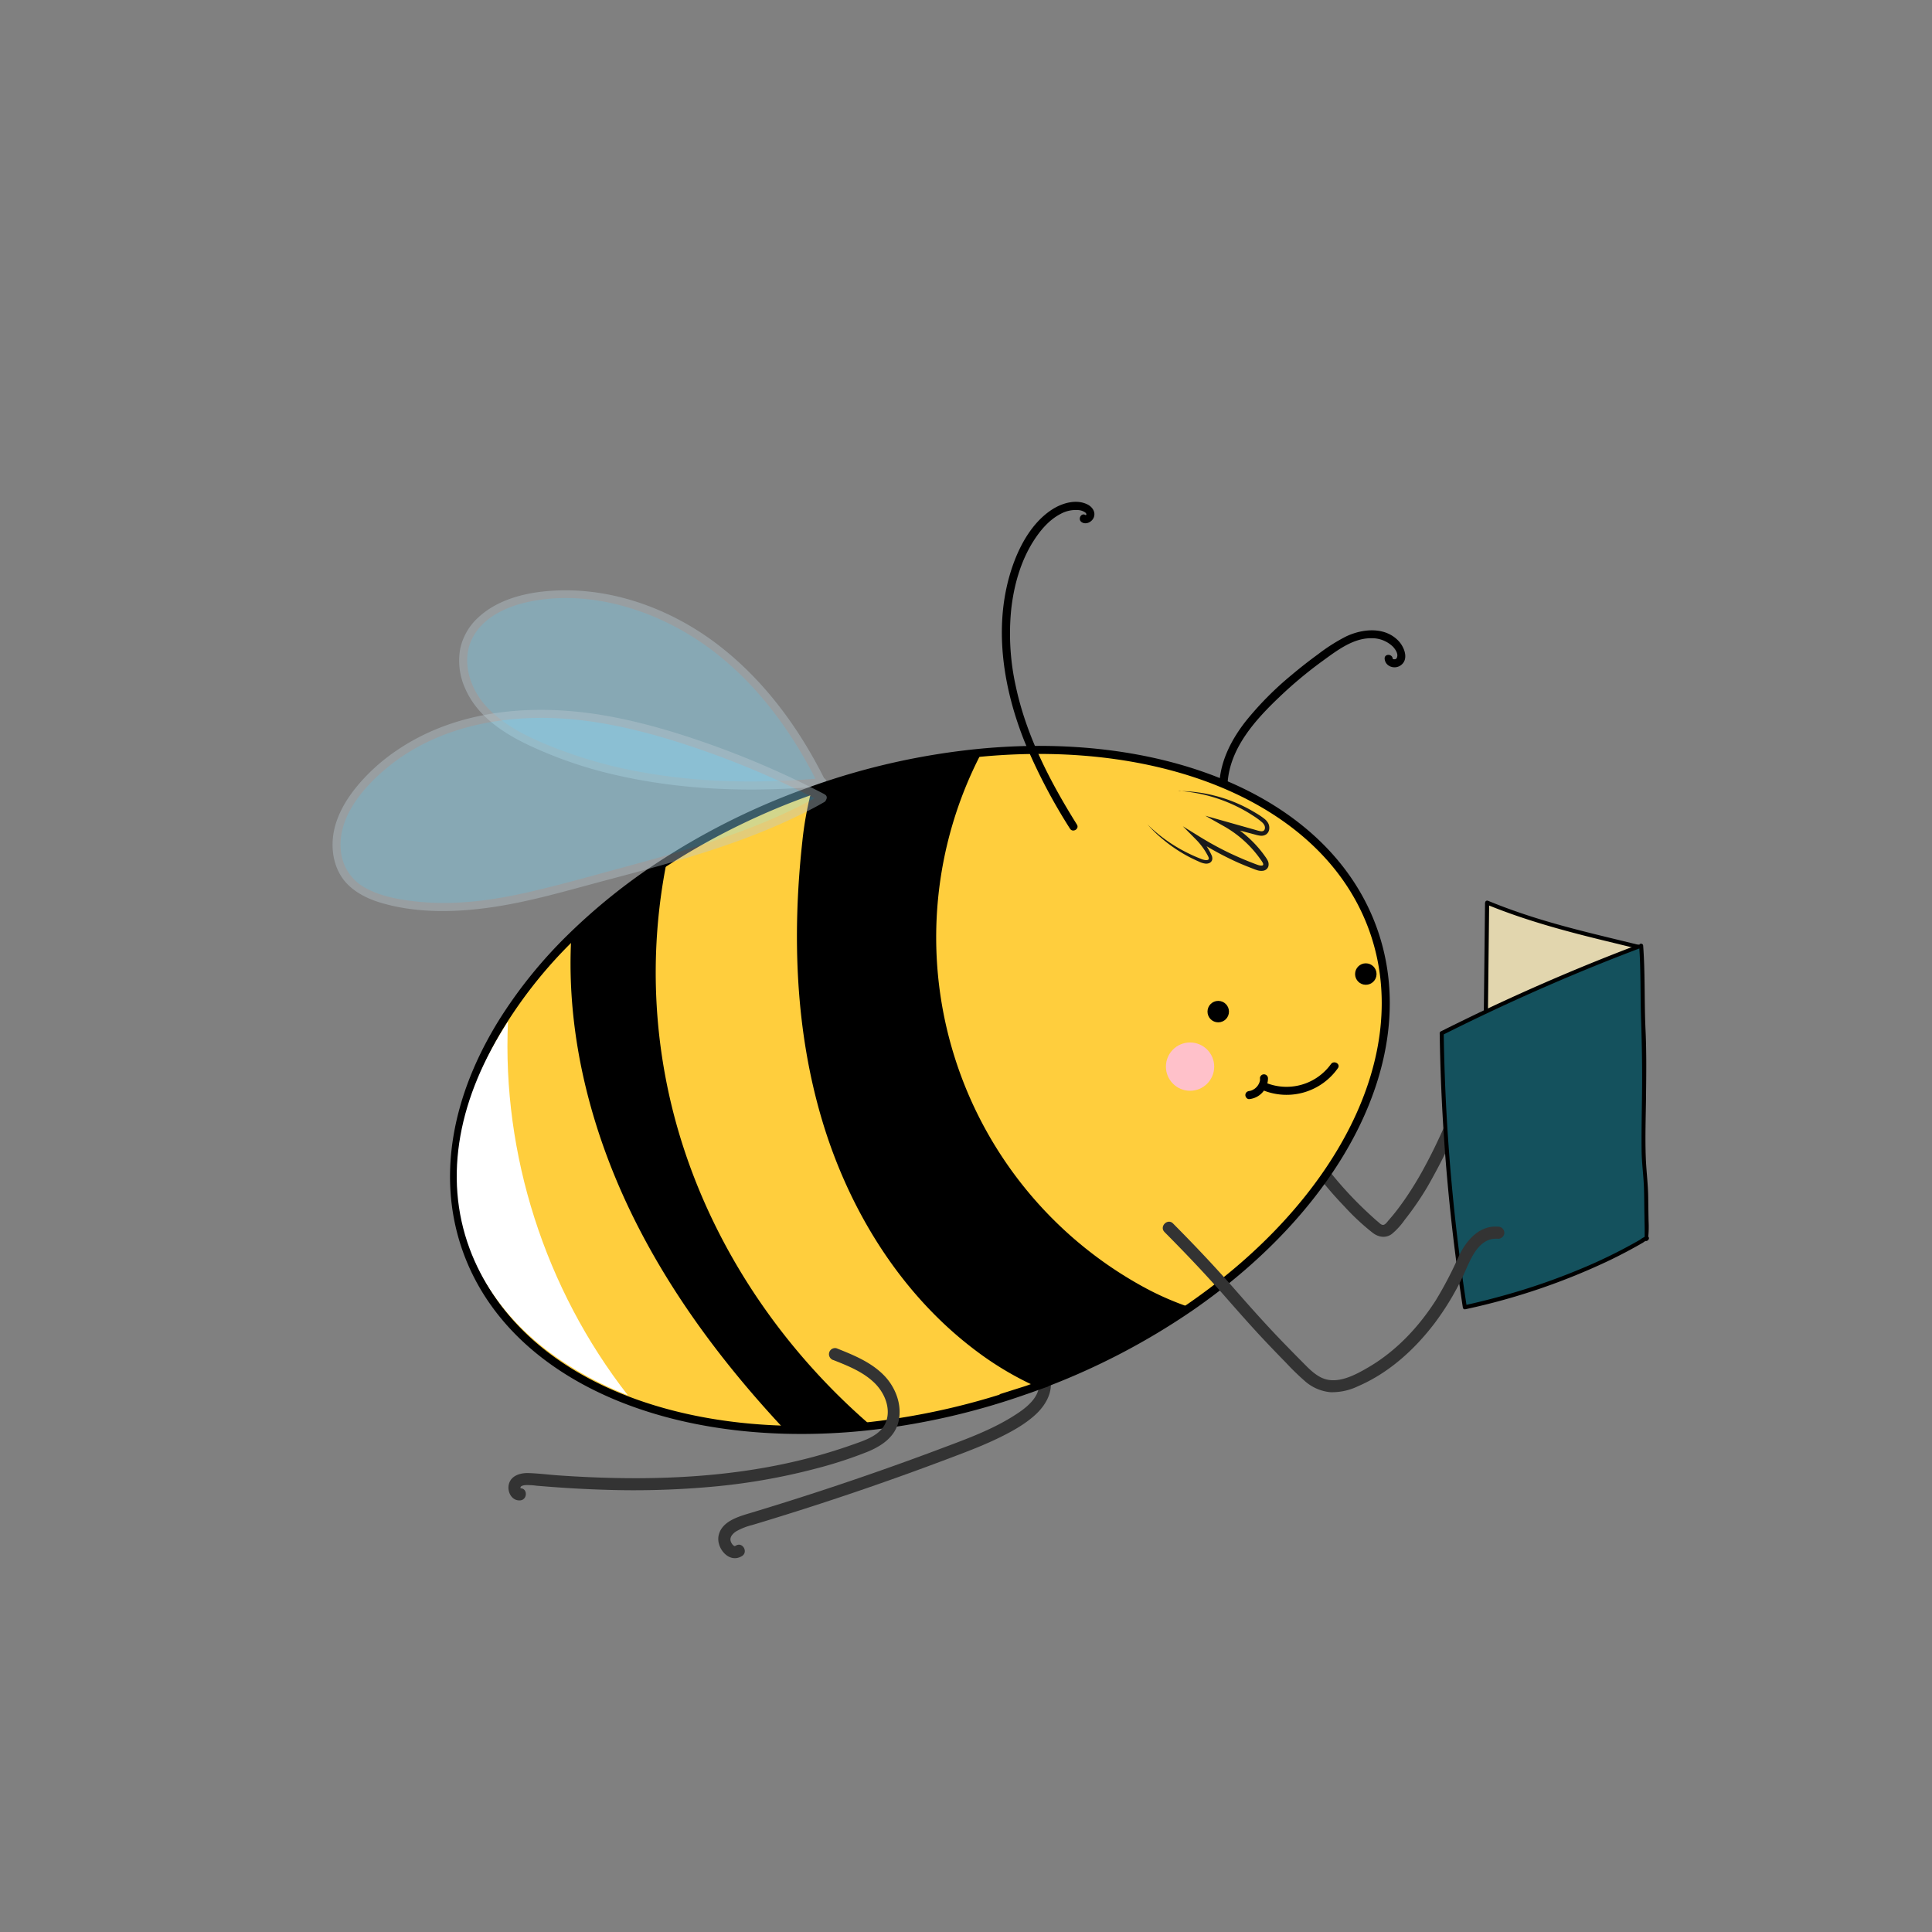 <?xml version="1.0" encoding="UTF-8"?> <svg xmlns="http://www.w3.org/2000/svg" id="Layer_1" data-name="Layer 1" viewBox="0 0 720 720"><rect x="0" y="0" width="720" height="720" fill="#808080" stroke="none"/><defs><style>.cls-1{fill:#333;}.cls-2{opacity:0.41;}.cls-3{fill:#91e2ff;}.cls-4{fill:#bac9d1;}.cls-5{fill:#ffce3d;stroke:#000;stroke-miterlimit:10;stroke-width:3px;}.cls-6{fill:#fff;}.cls-7{fill:#ffc1ca;}.cls-8{fill:#e2d6ae;}.cls-9{fill:#14515d;}.cls-10{fill:#1a1a1a;}</style></defs><path class="cls-1" d="M475.87,413.94a144.86,144.86,0,0,0,15.62,24.72A142.48,142.48,0,0,0,501,449.59a87.72,87.72,0,0,0,10.66,9.92c2.11,1.57,4.75,2,7,.39a26.34,26.34,0,0,0,4.82-5.28,111.64,111.64,0,0,0,8.39-12.19,222.57,222.57,0,0,0,13-26.5c4.92-11.46,9.74-23,14.6-34.44a2.34,2.34,0,0,0-.81-3.08,2.27,2.27,0,0,0-3.08.81L543,408.86c-3.7,8.74-7.45,17.48-12,25.84a125.08,125.08,0,0,1-7.28,12c-1.28,1.86-2.61,3.67-4,5.42-.73.9-1.47,1.78-2.23,2.65-.47.54-1.16,1.59-1.94,1.7s-1.49-.71-2-1.13c-1-.83-1.92-1.68-2.86-2.54q-2.51-2.3-4.91-4.71-4.87-4.9-9.24-10.27a139.24,139.24,0,0,1-16.77-26.14c-1.29-2.6-5.17-.32-3.89,2.27Z"></path><path class="cls-1" d="M381.92,509.65c3.39-.49,5.56,4.1,5.31,6.89-.39,4.46-4.53,7.87-8,10.17-9.42,6.3-20.33,10-30.87,14q-33.74,12.59-68.23,23c-4.56,1.38-11.15,3.06-12.32,8.53-1,4.63,3.9,10.63,8.7,7.66,2.45-1.52.2-5.42-2.28-3.89-.14.09-.55.2-.3.19a1.17,1.17,0,0,1-.6-.26,3.34,3.34,0,0,1-1-1.53c-.51-1.53.72-2.87,2-3.71a23.66,23.66,0,0,1,6-2.37q4.32-1.29,8.64-2.63,17.15-5.29,34.11-11.14t33.5-12.16c5.32-2,10.64-4.1,15.77-6.6,4.72-2.31,9.51-4.94,13.43-8.5s6.87-8.66,5.52-14c-1.22-4.89-5.5-8.65-10.66-7.89a2.26,2.26,0,0,0-1.58,2.76,2.31,2.31,0,0,0,2.77,1.57Z"></path><g class="cls-2"><path class="cls-3" d="M306.24,291.61c-9.93-20.12-23.69-38.7-41.87-51.85s-41.06-20.5-63.31-17.67c-11.48,1.47-24,6.92-27.55,17.93-2.66,8.2.56,17.44,6.27,23.9s13.56,10.59,21.44,14.08c32,14.16,70.46,16.74,105.28,13.5"></path><path class="cls-4" d="M307.54,290.85c-9.69-19.56-22.93-37.65-40.42-50.91-17.69-13.4-40.15-21.47-62.49-19.71-9.36.73-19.25,3.29-26.33,9.82a22.09,22.09,0,0,0-6.78,11.64,25.06,25.06,0,0,0,1.89,15c4.44,10.19,14.12,16.52,23.82,21.11a159.07,159.07,0,0,0,32.12,11c22.49,5.2,45.85,6.32,68.84,4.84q4.15-.27,8.31-.66c1.91-.18,1.92-3.18,0-3-22.12,2-44.62,1.8-66.54-2.07a170.93,170.93,0,0,1-31.65-8.62c-9.72-3.73-20.07-8.28-27.19-16.14-6.44-7.12-9.67-18.05-4.31-26.69,4.69-7.58,14-11.16,22.4-12.6,21.09-3.63,43.35,3.15,60.92,14.76s31.12,28.45,41.19,46.76c1.26,2.29,2.47,4.62,3.63,7,.85,1.73,3.44.22,2.59-1.51Z"></path></g><path class="cls-5" d="M443.46,487.21a258.48,258.48,0,0,1-57.38,29.5c-1.32.49-2.64,1-4,1.43a262.11,262.11,0,0,1-57.4,13.26,228.35,228.35,0,0,1-32.26,1.41h0c-23.05-.64-44.37-4.94-62.59-12.54-27.14-11.33-47.37-30-56.07-54.8-9.49-27.05-3.71-56.94,13.61-84.74a171.77,171.77,0,0,1,25.49-31.47A220.53,220.53,0,0,1,248.49,321a261,261,0,0,1,53.92-26.34h0l1.13-.41a261,261,0,0,1,62.27-13.77C435.31,274,495.08,299,511.89,346.86,528.29,393.62,499.07,448.88,443.46,487.21Z"></path><path d="M443.46,487.21a258.48,258.48,0,0,1-57.38,29.5,118.19,118.19,0,0,1-21.66-12.8C336.2,483,316.67,451.65,306.53,418S295.17,348.56,299,313.64a127.7,127.7,0,0,1,3.42-19h0l1.13-.41a261,261,0,0,1,62.27-13.77l-.11.21a148.51,148.51,0,0,0,59.07,198.19A109.18,109.18,0,0,0,443.46,487.21Z"></path><path d="M324.71,531.4a228.35,228.35,0,0,1-32.26,1.41h0c-21.22-22.68-40.15-47.51-54.36-75.08-17.22-33.38-27.27-71-25.2-108.47A220.53,220.53,0,0,1,248.49,321a210.56,210.56,0,0,0,6.39,107.15C268,468.1,292.79,503.94,324.71,531.4Z"></path><path class="cls-6" d="M234,520c-28.55-11.31-49.83-29.92-59-54.69-10-27-3.91-56.83,14.31-84.58C187.09,430.12,203,480.22,234,520Z"></path><circle cx="454" cy="377" r="4"></circle><circle cx="509" cy="363" r="4"></circle><path d="M496,396.57a20.42,20.42,0,0,1-24.49,6.85c-1.78-.74-2.56,2.16-.8,2.89a23.37,23.37,0,0,0,27.88-8.23c1.12-1.57-1.48-3.07-2.59-1.51Z"></path><path d="M469.57,401.85c0,.17,0,.35,0,.52a2.48,2.48,0,0,0,0,.27c0-.45,0-.18,0-.06a5.84,5.84,0,0,1-.29,1l-.06.16.08-.2a1.75,1.75,0,0,0-.11.24c-.08.16-.16.31-.25.46s-.19.3-.29.44l-.1.14.12-.16a1.55,1.55,0,0,0-.19.24,7.47,7.47,0,0,1-.76.73c-.25.22.15-.1,0,0l-.21.15-.45.28-.46.24c-.31.14.18-.07,0,0l-.24.09a4.74,4.74,0,0,1-.5.15c-.13,0-.78.13-.25.06a1.59,1.59,0,0,0-1.06.44,1.52,1.52,0,0,0-.44,1.06c0,.73.66,1.61,1.5,1.5a7.61,7.61,0,0,0,4.93-2.55,7.83,7.83,0,0,0,2-5.18,1.5,1.5,0,0,0-3,0Z"></path><path d="M457.5,291.68c.9-13,10.38-23.46,19.37-32A156.65,156.65,0,0,1,493,246.24c5.18-3.76,11.19-8.4,17.9-8.39a11.24,11.24,0,0,1,8.28,3.22c.89,1,2,2.63,1.41,4a.89.89,0,0,1-.92.62,1.28,1.28,0,0,1-.43-.06c-.3-.13-.22-.11-.22-.14-.14-1.91-3.14-1.93-3,0,.22,2.94,3.77,4.07,6,2.45,3.13-2.23,1.33-6.76-.75-9-5.09-5.47-13.41-4.68-19.57-1.78a66.74,66.74,0,0,0-10.43,6.61c-3.41,2.48-6.74,5.09-10,7.83a120.09,120.09,0,0,0-16.95,17.09c-5.24,6.69-9.29,14.37-9.89,23-.13,1.93,2.87,1.92,3,0Z"></path><path d="M401.32,307.27c-10-16-18.83-33-22.79-51.63A90.51,90.51,0,0,1,376.86,227c1-8.86,3.48-17.8,8.29-25.37,2.55-4,5.79-7.87,10.08-10.1a11.71,11.71,0,0,1,6.34-1.45,5.09,5.09,0,0,1,2.87.91c.18.17.46.45.41.7s-.13.19-.2.29.08.1-.06,0c-1.59-1.11-3.09,1.49-1.52,2.59s3.92,0,4.58-1.82c.73-2-.62-3.87-2.35-4.74-4.13-2.09-9.3-.59-13,1.73-8.13,5.14-13.05,14.81-15.76,23.74C370.22,234.3,374,257,382,276.81a209.29,209.29,0,0,0,16.75,32c1,1.63,3.61.13,2.59-1.52Z"></path><g class="cls-2"><path class="cls-3" d="M306.55,297.33a333,333,0,0,0-50.19-21.17c-20.62-6.76-42.27-11.52-63.91-9.88S149.08,276.57,134.94,293c-4.14,4.82-7.65,10.38-9,16.6s-.29,13.16,3.82,18c3.8,4.5,9.65,6.71,15.38,8.07,20.63,4.9,42.31,1.06,62.78-4.48,31.68-8.58,70.09-17.41,98.57-33.72"></path><path class="cls-4" d="M307.31,296A336.93,336.93,0,0,0,267,278.25c-13.8-5-28-9.32-42.49-11.74-26-4.34-54.07-2.12-76.45,13a70.73,70.73,0,0,0-13.89,12.18c-4.31,4.95-8,10.68-9.54,17.15-1.36,5.85-.8,12.36,2.4,17.54s8.91,8.25,14.7,10c13.86,4.15,28.87,3.69,43,1.51,13.56-2.1,26.75-6,40-9.54,25.29-6.69,51-13.51,74.48-25.2q4.1-2,8.07-4.3a1.51,1.51,0,0,0-1.52-2.6c-22,12.53-46.65,19.71-70.91,26.29-12.27,3.33-24.55,6.83-36.93,9.72-13.92,3.24-28.31,5.25-42.59,3.72-6.28-.67-13.05-1.84-18.69-4.83a17.57,17.57,0,0,1-9.57-13.7c-1.52-12.55,8-23.7,17-31.19,19.64-16.34,46.36-20.64,71.13-18,14.3,1.53,28.3,5.23,41.92,9.75a329.37,329.37,0,0,1,39.48,16q4.67,2.25,9.24,4.65c1.71.89,3.23-1.7,1.52-2.59Z"></path></g><circle class="cls-7" cx="443.5" cy="397.5" r="9"></circle><path class="cls-8" d="M554.18,336.39l-1.08,96.3a6,6,0,0,0,.29,2.39c.86,2.12,3.63,2.55,5.92,2.66l52.08,2.53q1-43.71-1-87.43c-20-4.93-36.79-8.52-55.9-16.34"></path><path d="M553.43,336.39l-.72,64.37c-.13,10.77-.49,21.57-.37,32.34a4.67,4.67,0,0,0,2.08,4.23,10.46,10.46,0,0,0,4.89,1.16c5.28.3,10.58.51,15.87.77L611.39,441a.76.76,0,0,0,.75-.75q.78-34-.25-68.07-.3-9.68-.74-19.36a.76.76,0,0,0-.55-.72c-14.55-3.58-29.2-6.86-43.4-11.68q-6.33-2.13-12.5-4.66c-.89-.37-1.28,1.08-.4,1.44,13.91,5.68,28.35,9.62,42.92,13.18l13,3.16-.55-.72q1.54,34,1.29,68.06-.08,9.69-.3,19.37l.75-.75L580.64,438,565,437.26c-2.33-.11-4.73-.08-7-.38s-4.06-1.11-4.11-3.58c-.12-5.1.11-10.23.16-15.33l.18-15.47.35-31.18.39-34.93a.75.75,0,0,0-1.5,0Z"></path><path class="cls-9" d="M610.53,352.85a765.68,765.68,0,0,0-73.25,32.2A739,739,0,0,0,545.9,487.2c23.31-5.12,47.09-13.51,67.6-25.7.67-.4-.4.67,0,0s0-10.32,0-11c0-16-1-12.24-1-23s.53-32.22,0-43c-.67-13.59,0-20-.91-32.05"></path><path d="M610.33,352.12q-29.22,11.08-57.5,24.49-8,3.81-15.93,7.79a.76.76,0,0,0-.37.65,741.09,741.09,0,0,0,5.55,80.17q1.39,11.11,3.1,22.18a.76.76,0,0,0,.92.52,243.69,243.69,0,0,0,54-18.36q3.63-1.76,7.2-3.68c1.11-.6,2.22-1.21,3.32-1.83l1.74-1a7.06,7.06,0,0,1,1.58-.92l-.95-.72a.38.38,0,0,1,.44-.44l.72.95a39.53,39.53,0,0,0,.23-6.8c-.06-3-.1-6-.14-9-.07-4.92-.71-9.77-.9-14.68-.29-7.6,0-15.24.09-22.85.09-8.2.2-16.41-.18-24.6-.5-10.52-.11-21.06-.89-31.56-.07-1-1.57-1-1.5,0,.68,9.11.42,18.24.72,27.37.27,8.42.45,16.81.38,25.24-.06,7.95-.28,15.9-.18,23.85.06,4.56.71,9.07.87,13.63.13,3.61.1,7.22.19,10.83,0,1.73.09,3.47.08,5.21,0,.67,0,1.34,0,2a5.83,5.83,0,0,1-.18.94.77.77,0,0,0,.72,1,1.15,1.15,0,0,0,1.06-1.06.77.77,0,0,0-1-.72A8.06,8.06,0,0,0,611.2,462c-1,.59-2.07,1.18-3.11,1.75q-3.14,1.74-6.35,3.34-6.48,3.26-13.17,6a240.22,240.22,0,0,1-27.2,9.43q-7.79,2.2-15.67,3.94l.92.52a741.81,741.81,0,0,1-7.91-79.27q-.51-11.34-.68-22.68l-.37.65q27.86-14,56.78-25.75,8.1-3.29,16.29-6.38c.89-.34.5-1.79-.4-1.45Z"></path><path class="cls-1" d="M310.61,506.87c5.41,2.14,11.1,4.4,15.32,8.54,3.54,3.47,5.94,8.88,4.48,13.84-1.58,5.35-7.58,7.35-12.3,9a196,196,0,0,1-19.28,5.78c-26,6.4-53,7.65-79.75,6.44-3.68-.17-7.37-.38-11.05-.64s-7.41-.75-11.11-.86c-3-.09-6.49.92-7.29,4.18-.67,2.73,1,6.18,4.17,6,2.88-.18,2.9-4.68,0-4.5-.45,0,0,.17.32.26-.36-.1-.05-.25-.05,0,0-.15-.11-.34-.12-.49,0,.32.09-.41,0-.09.12-.56,1-.79,1.84-.87a24.48,24.48,0,0,1,4.19.23l5.28.42c6.59.5,13.19.87,19.8,1.07a324.28,324.28,0,0,0,40-1.09,234,234,0,0,0,39.33-6.88,158.33,158.33,0,0,0,18.78-6.12c5.27-2.15,10.34-5.47,11.7-11.38,1.42-6.2-1.16-12.83-5.53-17.25-4.83-4.89-11.32-7.5-17.59-10A2.27,2.27,0,0,0,309,504.1a2.31,2.31,0,0,0,1.57,2.77Z"></path><path class="cls-1" d="M434,459.17c7.47,7.52,14.79,15.18,21.78,23.14,5.47,6.22,10.92,12.45,16.63,18.45q3.3,3.48,6.67,6.91a96.57,96.57,0,0,0,7.25,7.06,16.68,16.68,0,0,0,9.46,4.1,22.21,22.21,0,0,0,10.25-2.2c11.46-4.92,21.08-13.62,28.56-23.46a100.36,100.36,0,0,0,10.57-17.52c2.65-5.57,5.43-14.64,13.2-14a2.27,2.27,0,0,0,2.25-2.25,2.3,2.3,0,0,0-2.25-2.25c-7.1-.61-12,5.21-14.72,11a143.88,143.88,0,0,1-8.51,16.34c-6.39,10-14.75,18.94-25.07,25-5,2.92-11.81,6.69-17.61,3.92-3-1.44-5.28-4-7.58-6.3s-4.67-4.74-7-7.14c-6-6.22-11.73-12.63-17.41-19.12-7.48-8.57-15.29-16.82-23.31-24.89-2-2.06-5.23,1.12-3.18,3.18Z"></path><path class="cls-10" d="M439.32,294.81a54,54,0,0,1,13.49,1.75,54.85,54.85,0,0,1,12.72,5c1,.54,2,1.14,3,1.74a26.86,26.86,0,0,1,2.87,2,5.37,5.37,0,0,1,1.24,1.53A3.68,3.68,0,0,1,473,309a2.77,2.77,0,0,1-1.21,2,3.3,3.3,0,0,1-2.17.43,11.68,11.68,0,0,1-1.79-.38l-1.64-.44-3.28-.87L456.31,308l.71-1.74a43.38,43.38,0,0,1,10.29,7.88,41.25,41.25,0,0,1,4.14,5,11.75,11.75,0,0,1,.94,1.47,3.08,3.08,0,0,1,.29,2.27,2.34,2.34,0,0,1-.77,1.12,2.55,2.55,0,0,1-1.16.5,4.78,4.78,0,0,1-2-.13,15.46,15.46,0,0,1-1.6-.56l-1.5-.58c-1-.39-2-.8-3-1.22-2-.84-3.9-1.75-5.81-2.71a110.85,110.85,0,0,1-11.1-6.39l1-1.24a26.34,26.34,0,0,1,3,3.82q.66,1,1.23,2.1c.19.37.36.7.55,1.11a2.83,2.83,0,0,1,.26,1.54,1.87,1.87,0,0,1-1.09,1.39,3,3,0,0,1-1.48.21,7.68,7.68,0,0,1-2.44-.76c-1.46-.64-2.9-1.33-4.3-2.09a56.24,56.24,0,0,1-7.94-5.25c-1.24-1-2.45-2-3.61-3.09s-2.24-2.23-3.29-3.41A57.87,57.87,0,0,0,443,318.07c1.4.7,2.83,1.32,4.29,1.89a6.52,6.52,0,0,0,2.07.59,1.83,1.83,0,0,0,.83-.13.48.48,0,0,0,.29-.41c.08-.35-.34-1.08-.71-1.75s-.78-1.32-1.21-1.95a25.42,25.42,0,0,0-2.93-3.53l-4.81-4.85,5.83,3.61a119.72,119.72,0,0,0,11,6.09c1.9.92,3.82,1.77,5.75,2.6,1,.41,1.94.8,2.92,1.18l1.47.57c.51.18,1,.38,1.4.48a3.06,3.06,0,0,0,1.16.1c.3-.07.33-.14.4-.28a1.23,1.23,0,0,0-.19-.8,8.74,8.74,0,0,0-.79-1.2A41.88,41.88,0,0,0,456.1,307.9L449.17,304l7.64,2.16,6.54,1.85,3.27.92c1.07.28,2.24.69,3.15.83s1.47-.18,1.62-1a2,2,0,0,0-.18-1.19,3.7,3.7,0,0,0-.86-1.11,26.39,26.39,0,0,0-2.63-2c-.94-.61-1.88-1.22-2.84-1.79a58.28,58.28,0,0,0-25.56-7.93Z"></path></svg> 